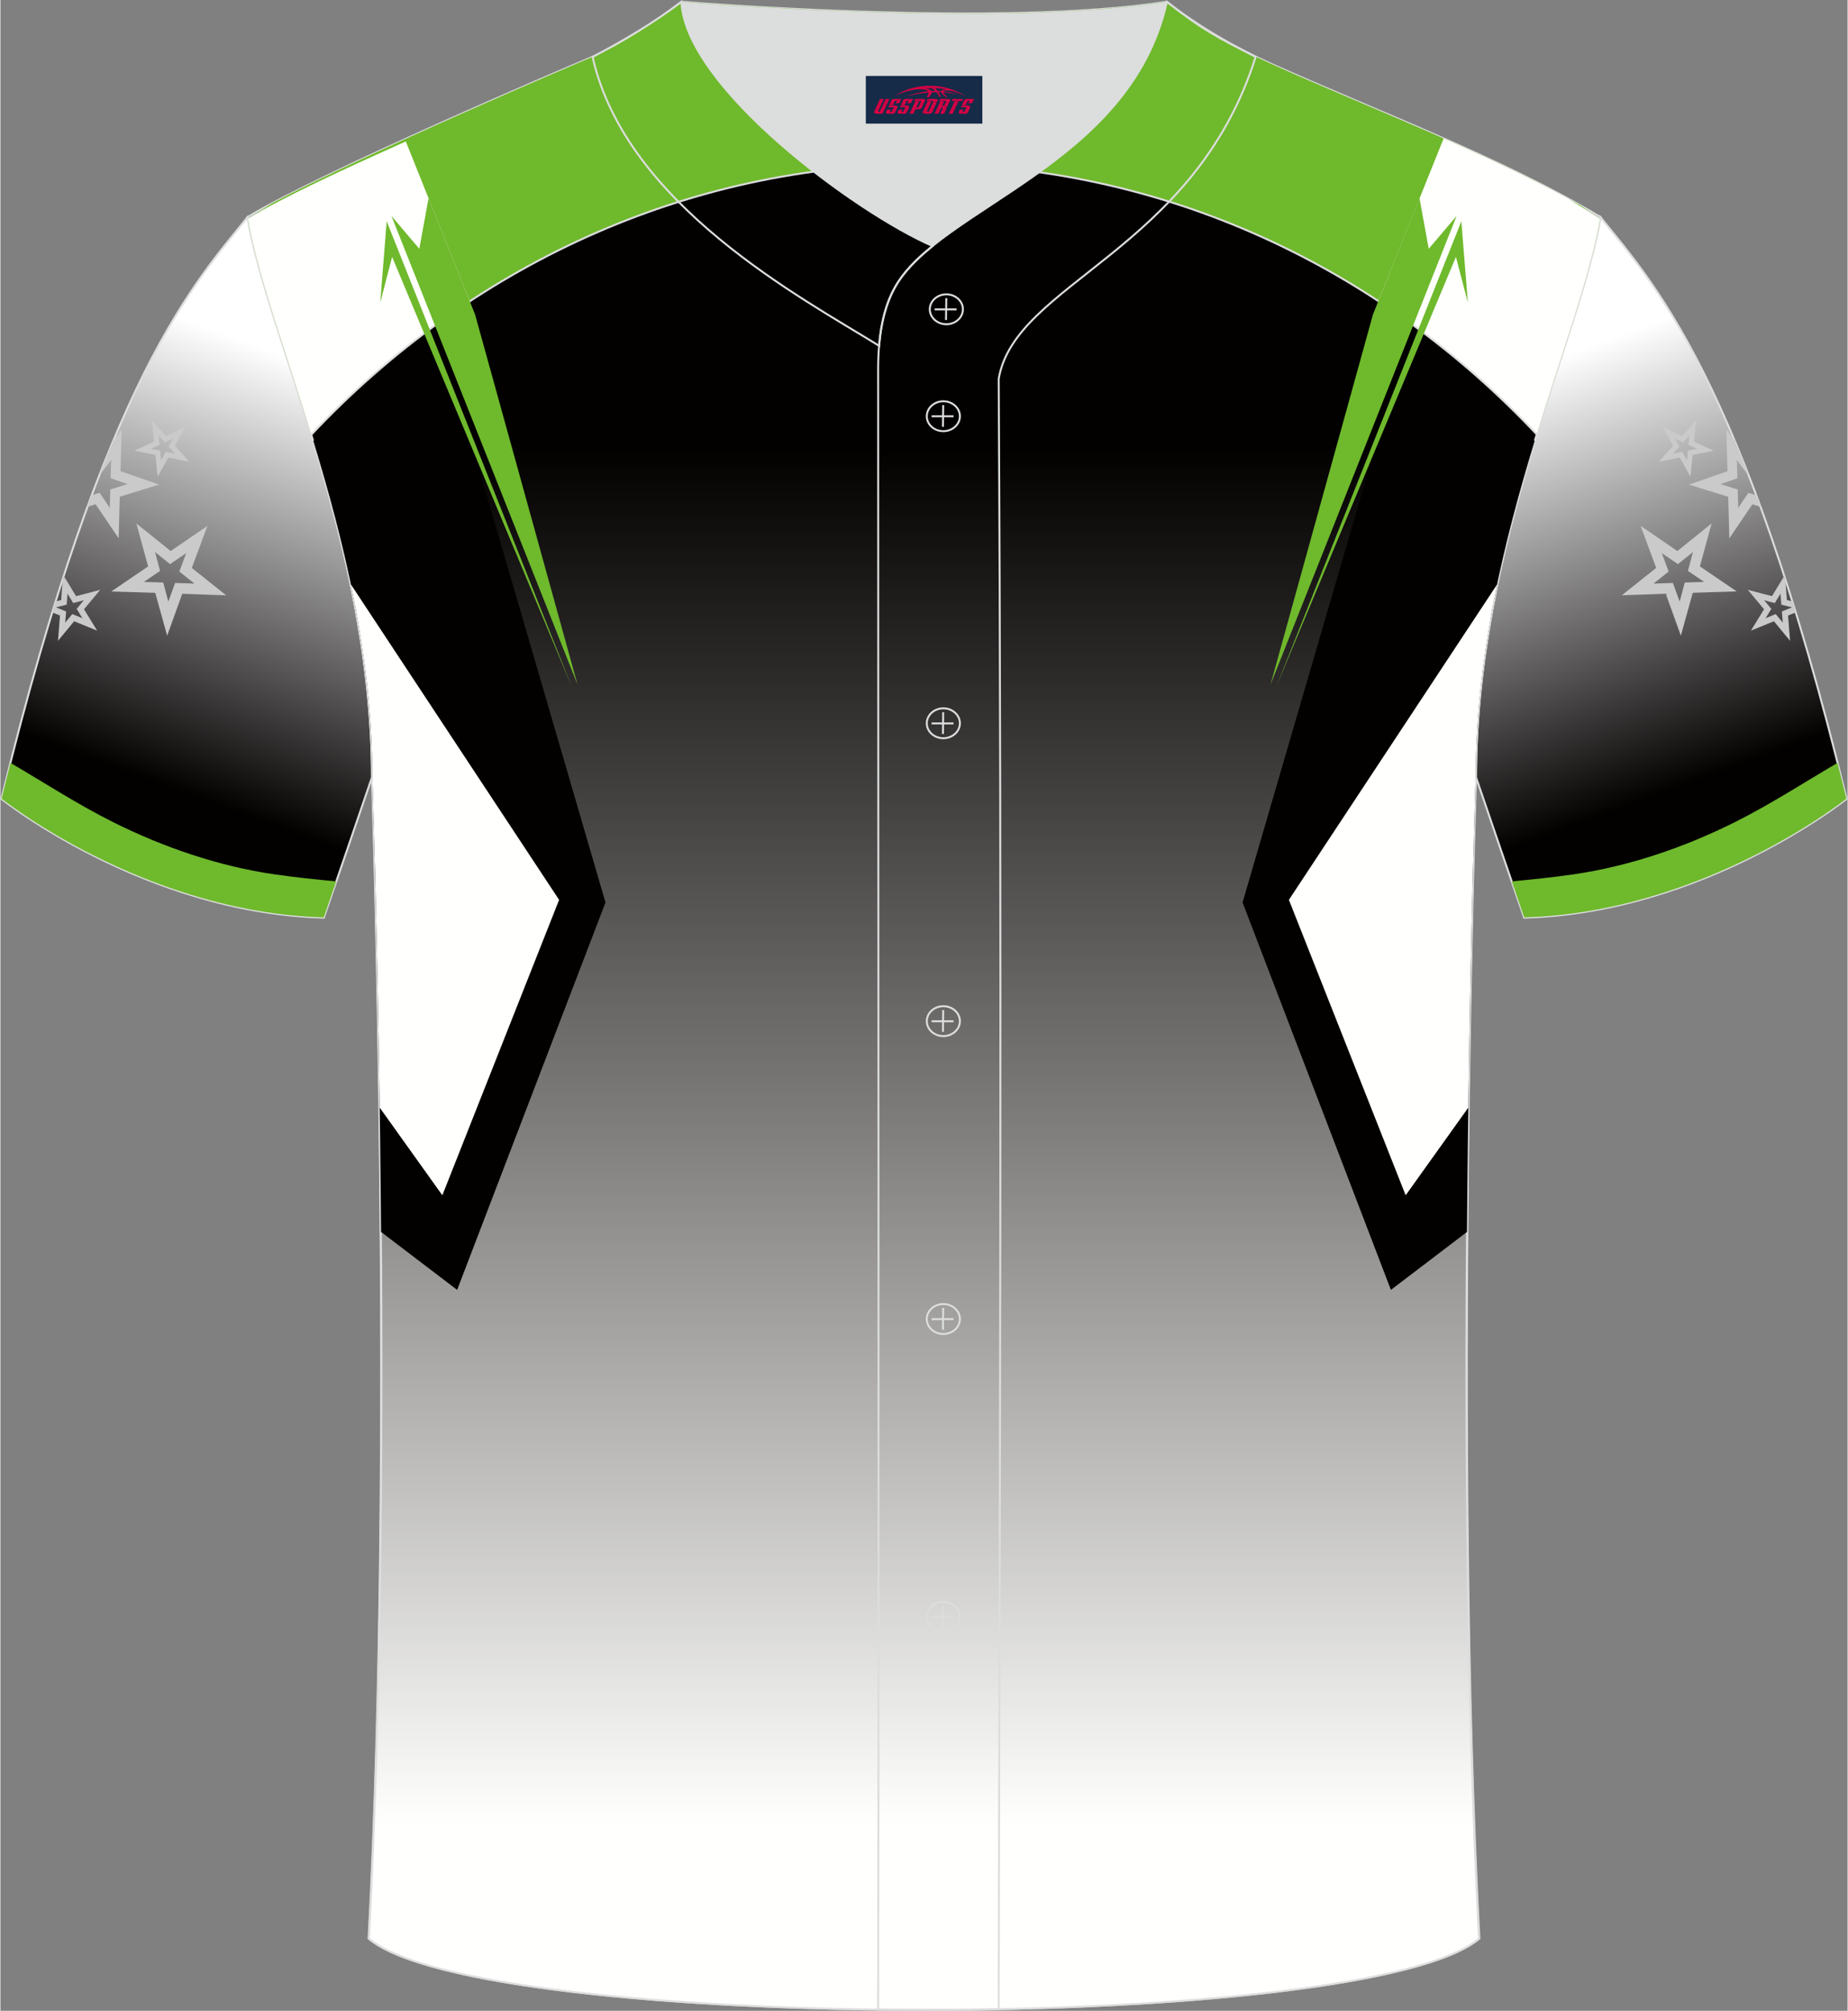 <?xml version="1.0" encoding="utf-8"?>
<!-- Generator: Adobe Illustrator 24.0.1, SVG Export Plug-In . SVG Version: 6.00 Build 0)  -->
<svg xmlns="http://www.w3.org/2000/svg" xmlns:xlink="http://www.w3.org/1999/xlink" version="1.1" id="_x37C_" x="0px" y="0px" width="380.86px" height="414.34px" viewBox="0 0 380.45 414.08" enable-background="new 0 0 380.45 414.08" xml:space="preserve">
<rect x="0" y="0" width="380.45" height="414.08" fill="#808080" stroke="none"/>
<linearGradient id="SVGID_1_" gradientUnits="userSpaceOnUse" x1="-466.446" y1="76.593" x2="-497.829" y2="162.73" gradientTransform="matrix(-1 0 0 1 -153.797 0)">
	<stop offset="0" style="stop-color:#FFFFFF"/>
	<stop offset="1" style="stop-color:#030000"/>
</linearGradient>
<path fill-rule="evenodd" clip-rule="evenodd" fill="url(#SVGID_1_)" stroke="#DCDDDD" stroke-width="0.401" stroke-miterlimit="22.926" d="  M329.57,44.74c10.27,12.84,29.43,32.51,50.66,119.77c0,0-29.26,23.43-66.39,24.46c0,0-7.19-20.87-9.92-28.92  C303.92,112.14,325.28,69.56,329.57,44.74z"/>
<g>
	<path fill-rule="evenodd" clip-rule="evenodd" fill="#CACACB" d="M348.61,113.67l-2.5,2.01l-0.6,0.49l-0.65-0.45l-2.68-1.83   l1.14,3.07l0.28,0.74l-0.61,0.48l-2.51,2l3.21-0.11l0.78-0.03l0.27,0.75l1.13,3.07l0.84-3.14l0.2-0.76l0.78-0.03l3.21-0.1   l-2.68-1.82l-0.65-0.45l0.2-0.76L348.61,113.67L348.61,113.67z M345.38,113.47l4.48-3.6l2.59-2.08l-0.89,3.23l-1.53,5.61l4.81,3.27   l2.77,1.89l-3.31,0.1l-5.74,0.18l-2.45,8.83l-3.11-8.64l-5.74,0.21l-3.31,0.11l2.59-2.06l4.49-3.58l-2.04-5.49l-1.17-3.16   l2.77,1.89L345.38,113.47z"/>
	<path fill-rule="evenodd" clip-rule="evenodd" fill="#CACACB" d="M347.9,89.62l-1.05,1.17l-0.26,0.29l-0.35-0.16l-1.43-0.67   l0.79,1.38l0.19,0.34l-0.26,0.29l-1.05,1.16l1.54-0.31l0.37-0.08l0.19,0.34l0.78,1.39l0.16-1.59l0.04-0.38l0.37-0.07l1.53-0.3   l-1.43-0.66l-0.35-0.16l0.04-0.39L347.9,89.62L347.9,89.62z M346.33,89.79l1.87-2.09l1.08-1.2l-0.17,1.63l-0.3,2.82l2.56,1.18   l1.48,0.68l-1.58,0.31l-2.74,0.55l-0.29,2.82l-0.16,1.63l-0.81-1.43l-1.39-2.49l-2.74,0.55l-1.58,0.32l1.08-1.2l1.88-2.08   l-1.4-2.48l-0.81-1.43l1.47,0.69L346.33,89.79z"/>
	<path fill-rule="evenodd" clip-rule="evenodd" fill="#CACACB" d="M360,97.69l-0.11,0.04l-0.44-0.59l-1.81-2.43l0.09,3.03l0.02,0.74   l-0.68,0.24l-2.81,0.97l2.86,0.89l0.7,0.22l0.02,0.74l0.08,3.03l1.68-2.48l0.41-0.61l0.7,0.22l0.95,0.3   c0.29,0.79,0.59,1.59,0.88,2.39l-1.7-0.54l-3.01,4.45l-1.74,2.57l-0.08-3.14l-0.14-5.43l-5.14-1.59l-2.96-0.92l2.91-1.01l5.04-1.75   l-0.16-5.44l-0.09-3.14l1.79,2.39C358.15,93.01,359.07,95.29,360,97.69z"/>
	<path fill-rule="evenodd" clip-rule="evenodd" fill="#CACACB" d="M366.64,122.24l-0.95,1.56l-0.23,0.38l-0.42-0.11l-1.77-0.46   l1.18,1.42l0.29,0.34l-0.23,0.38l-0.95,1.56l1.68-0.69l0.4-0.17l0.28,0.34l1.18,1.42l-0.15-1.84l-0.04-0.45l0.41-0.17l1.68-0.68   l-1.77-0.45l-0.43-0.11l-0.03-0.44L366.64,122.24L366.64,122.24z M367.41,118.6c0.07,0.22,0.14,0.43,0.21,0.66l0.08,1l0.24,3.3   l1.14,0.29c0.23,0.75,0.47,1.5,0.7,2.26l-1.59,0.64l0.26,3.3l0.15,1.9l-1.22-1.47l-2.1-2.55l-3.01,1.23l-1.73,0.7l0.99-1.61   l1.71-2.79l-2.12-2.54l-1.22-1.46l1.82,0.48l3.16,0.82l1.7-2.8L367.41,118.6z"/>
</g>
<linearGradient id="SVGID_2_" gradientUnits="userSpaceOnUse" x1="67.801" y1="76.593" x2="36.418" y2="162.73">
	<stop offset="0" style="stop-color:#FFFFFF"/>
	<stop offset="1" style="stop-color:#030000"/>
</linearGradient>
<path fill-rule="evenodd" clip-rule="evenodd" fill="url(#SVGID_2_)" stroke="#DCDDDD" stroke-width="0.401" stroke-miterlimit="22.926" d="  M50.88,44.74C40.61,57.57,21.45,77.25,0.22,164.51c0,0,29.26,23.43,66.39,24.46c0,0,7.19-20.87,9.92-28.92  C76.53,112.14,55.17,69.56,50.88,44.74z"/>
<g>
	<path fill-rule="evenodd" clip-rule="evenodd" fill="#CACACB" d="M31.84,113.67l2.5,2.01l0.6,0.49l0.65-0.45l2.68-1.83l-1.14,3.07   l-0.28,0.74l0.61,0.48l2.51,2l-3.21-0.11l-0.78-0.03l-0.27,0.75l-1.13,3.07l-0.84-3.14l-0.2-0.76l-0.78-0.03l-3.21-0.1l2.68-1.82   l0.65-0.45l-0.2-0.76L31.84,113.67L31.84,113.67z M35.07,113.47l-4.48-3.6L28,107.8l0.89,3.23l1.53,5.61l-4.81,3.27l-2.77,1.89   l3.31,0.1l5.74,0.18l2.45,8.83l3.11-8.64l5.74,0.21l3.31,0.11l-2.59-2.06l-4.49-3.58l2.04-5.49l1.17-3.16l-2.77,1.89L35.07,113.47z   "/>
	<path fill-rule="evenodd" clip-rule="evenodd" fill="#CACACB" d="M32.55,89.62l1.05,1.17l0.26,0.29l0.35-0.16l1.43-0.67l-0.79,1.38   l-0.19,0.34l0.26,0.29l1.05,1.16l-1.54-0.31l-0.37-0.08l-0.19,0.34l-0.78,1.39l-0.16-1.59l-0.04-0.38l-0.37-0.07l-1.53-0.3   l1.43-0.66l0.35-0.16l-0.04-0.39L32.55,89.62L32.55,89.62z M34.12,89.79l-1.87-2.09l-1.08-1.2l0.17,1.63l0.3,2.82l-2.56,1.18   l-1.47,0.68l1.58,0.31l2.74,0.55l0.29,2.82l0.16,1.63l0.81-1.43l1.39-2.49l2.74,0.55l1.58,0.32l-1.08-1.2l-1.88-2.08l1.4-2.48   l0.81-1.43l-1.47,0.69L34.12,89.79z"/>
	<path fill-rule="evenodd" clip-rule="evenodd" fill="#CACACB" d="M20.45,97.69l0.11,0.04L21,97.13l1.81-2.43l-0.09,3.03l-0.02,0.74   l0.68,0.24l2.81,0.97l-2.86,0.89l-0.7,0.22l-0.02,0.74l-0.08,3.03l-1.68-2.48l-0.41-0.61l-0.7,0.22l-0.95,0.3   c-0.29,0.79-0.59,1.59-0.88,2.39l1.7-0.54l3.01,4.45l1.74,2.57l0.08-3.14l0.14-5.43l5.14-1.59l2.96-0.92l-2.91-1.01l-5.04-1.75   l0.16-5.44L25,88.44l-1.79,2.39C22.3,93.01,21.38,95.29,20.45,97.69z"/>
	<path fill-rule="evenodd" clip-rule="evenodd" fill="#CACACB" d="M13.81,122.24l0.95,1.56l0.23,0.38l0.42-0.11l1.77-0.46L16,125.03   l-0.29,0.34l0.23,0.38l0.95,1.56l-1.68-0.69l-0.4-0.17l-0.28,0.34l-1.18,1.42l0.15-1.84l0.04-0.45l-0.41-0.17l-1.68-0.68l1.77-0.45   l0.43-0.11l0.03-0.44L13.81,122.24L13.81,122.24z M13.04,118.6c-0.07,0.22-0.14,0.43-0.21,0.66l-0.07,1l-0.24,3.3l-1.14,0.29   c-0.23,0.75-0.47,1.5-0.7,2.26l1.59,0.64l-0.26,3.3l-0.15,1.9l1.22-1.47l2.1-2.55l3.01,1.23l1.73,0.7l-0.99-1.61l-1.71-2.79   l2.12-2.54l1.22-1.46l-1.82,0.48l-3.16,0.82l-1.7-2.8L13.04,118.6z"/>
</g>
<path fill-rule="evenodd" clip-rule="evenodd" fill="none" stroke="#DCDDDD" stroke-width="0.401" stroke-miterlimit="22.926" d="  M75.83,399.19c5.39-101.63,0.7-239.16,0.7-239.16c0-47.92-21.37-90.49-25.65-115.31c15.8-9.54,66.87-31.23,71.06-33.01  c6.39-2.7,12.78-7.18,18.32-11.34c0,0,65.56,5.42,99.99,0c6.46,5.04,13.94,9.39,21.45,12.77c21.89,9.83,48.14,19.66,67.88,31.58  c-4.3,24.82-25.66,67.4-25.66,115.31c0,0-4.69,137.52,0.7,239.16C281.42,418.76,99.04,418.76,75.83,399.19z"/>
<path fill-rule="evenodd" clip-rule="evenodd" fill="#6FB92C" d="M75.91,399.2c5.39-101.55,0.7-238.98,0.7-238.98  c0-47.88-21.35-90.42-25.64-115.23c1.45-0.88,3.17-1.95,5.08-3.18c19.6-10.44,62.08-28.49,65.89-30.1  c6.39-2.7,12.78-7.19,18.32-11.34c0,0,65.56,5.42,99.99,0c6.46,5.04,13.94,9.39,21.45,12.77c20.42,9.18,44.64,18.35,63.83,29.22  c1.34,0.97,2.66,1.85,3.95,2.63c-4.3,24.8-25.64,67.35-25.64,115.23c0,0-4.69,137.42,0.7,238.98c-9.03,7.62-42.22,12.27-80.73,13.95  l-1.35,0.06c-20.99,0.87-43.48,0.87-64.47,0l-1.34-0.05C118.14,411.47,84.95,406.82,75.91,399.2z"/>
<path fill-rule="evenodd" clip-rule="evenodd" fill="#FFFFFD" d="M83.5,29.13l14.27,35.65l-8.26,24.99l-17.28,4.59  c0,0-2.28,1.2-5.82,3.07C60.28,76.21,53.24,58.13,50.97,45C58.18,40.66,70.36,34.99,83.5,29.13z"/>
<path fill-rule="evenodd" clip-rule="evenodd" fill="#FFFFFD" d="M297.25,28.51l-14.57,36.27l8.26,24.99l17.28,4.59  c0,0,2.28,1.2,5.82,3.07c6.13-21.21,13.18-39.3,15.44-52.43c-1.94-1.18-4.19-2.61-6.69-4.17C314.83,36.5,306.12,32.43,297.25,28.51z  "/>
<linearGradient id="SVGID_3_" gradientUnits="userSpaceOnUse" x1="190.245" y1="92.242" x2="190.245" y2="375.678">
	<stop offset="0" style="stop-color:#030000"/>
	<stop offset="1" style="stop-color:#FFFFFD"/>
</linearGradient>
<path fill-rule="evenodd" clip-rule="evenodd" fill="url(#SVGID_3_)" stroke="#DCDDDD" stroke-width="0.401" stroke-miterlimit="22.926" d="  M190.28,33.82c49.22,0,93.8,21.24,126.15,55.63c-6.38,20.76-12.59,45-12.59,70.8c0,0-4.69,137.42,0.7,238.98  c-9.06,7.64-42.39,12.29-81.02,13.96l-0.22,0.01c-10.75,0.46-21.92,0.69-33.08,0.69c-1.6,0-3.21-0.01-4.82-0.02  c-9.04-0.05-18.04-0.26-26.79-0.62l-2.54-0.11c-38.27-1.7-71.18-6.34-80.18-13.92c5.39-101.55,0.7-238.98,0.7-238.98  c0-25.76-6.18-49.98-12.56-70.72C96.42,55.1,141.02,33.82,190.28,33.82z"/>
<path fill-rule="evenodd" clip-rule="evenodd" fill="#030000" d="M78.4,253.69l15.67,11.93l30.55-79.78L91.3,71.58L64.45,90.79  c6.23,20.45,12.17,44.2,12.17,69.43C76.61,160.24,77.99,200.58,78.4,253.69z"/>
<path fill-rule="evenodd" clip-rule="evenodd" fill="#FFFFFD" d="M72.17,120.32l42.9,64.98l-24.05,60.84l-12.9-18.05  c-0.55-39.94-1.51-67.85-1.51-67.85C76.61,146.38,74.82,132.98,72.17,120.32z"/>
<polygon fill-rule="evenodd" clip-rule="evenodd" fill="#6FB92C" points="80.53,44.46 118.87,141 97.77,64.78 88.18,40.82   86.28,51.23 "/>
<path fill-rule="evenodd" clip-rule="evenodd" fill="#030000" d="M302.06,253.69l-15.67,11.93l-30.55-79.78l33.31-114.27L316,90.79  c-6.23,20.45-12.17,44.2-12.17,69.43C303.84,160.24,302.47,200.58,302.06,253.69z"/>
<path fill-rule="evenodd" clip-rule="evenodd" fill="#FFFFFD" d="M308.28,120.32l-42.9,64.98l24.05,60.84l12.9-18.05  c0.55-39.94,1.51-67.85,1.51-67.85C303.85,146.38,305.64,132.98,308.28,120.32z"/>
<polygon fill-rule="evenodd" clip-rule="evenodd" fill="#6FB92C" points="117.76,141.62 79.56,45.56 78.23,62.3 80.68,52.91 "/>
<polygon fill-rule="evenodd" clip-rule="evenodd" fill="#6FB92C" points="299.93,44.46 261.59,141 282.69,64.78 292.28,40.82   294.18,51.23 "/>
<polygon fill-rule="evenodd" clip-rule="evenodd" fill="#6FB92C" points="262.7,141.62 300.9,45.56 302.24,62.3 299.78,52.91 "/>
<path fill-rule="evenodd" clip-rule="evenodd" fill="#6FB92C" d="M23.15,169.27c-7.21-3.61-14.1-8.08-21.07-12.17  c-0.6,2.41-1.21,4.86-1.83,7.37c0,0,29.24,23.42,66.35,24.44c0,0,1.07-3.12,2.55-7.41c-4.22-0.4-8.56-0.85-12.72-1.45  C44.86,178.36,33.56,174.47,23.15,169.27z"/>
<path fill-rule="evenodd" clip-rule="evenodd" fill="none" stroke="#DCDDDD" stroke-width="0.401" stroke-miterlimit="22.926" d="  M140.26,0.39c-5.89,4.42-11.78,7.9-18.29,11.33c6.83,30.51,43.24,49.73,59.01,59.49c0.43-5.17,1.57-9,3.21-11.94  c1.67-3.07,4.41-5.86,7.8-8.61C176.19,43.81,141.14,18.02,140.26,0.39z"/>
<path fill-rule="evenodd" clip-rule="evenodd" fill="#DCDDDD" d="M191.99,50.66c14.81-11.98,42.14-22.83,48.25-50.27  c-34.43,5.42-99.99,0-99.99,0C141.14,18.02,176.2,43.82,191.99,50.66z"/>
<path fill-rule="evenodd" clip-rule="evenodd" fill="none" stroke="#DCDDDD" stroke-width="0.401" stroke-miterlimit="22.926" d="  M258.53,11.72c-7.75-3.99-10.64-5.36-18.29-11.33c-7.51,33.73-47.07,42.4-56.06,58.88c-2.05,3.7-3.32,8.77-3.4,16.13  c0,112.84,0.19,225.57,0,338.41c8.37,0,16.45,0.13,24.82-0.03c0.26-111.84,0.66-223.91,0.01-335.74  C208.9,58.22,245.85,51.86,258.53,11.72z"/>
<g>
	<g>
		
			<path fill-rule="evenodd" clip-rule="evenodd" fill="none" stroke="#DCDDDD" stroke-width="0.401" stroke-miterlimit="22.926" d="    M194.83,66.77c1.87,0,3.41-1.38,3.41-3.08c0-1.7-1.54-3.08-3.41-3.08c-1.87,0-3.41,1.38-3.41,3.08    C191.42,65.4,192.96,66.77,194.83,66.77z"/>
		
			<line fill-rule="evenodd" clip-rule="evenodd" fill="none" stroke="#DCDDDD" stroke-width="0.401" stroke-miterlimit="22.926" x1="194.82" y1="61.4" x2="194.76" y2="65.89"/>
		
			<line fill-rule="evenodd" clip-rule="evenodd" fill="none" stroke="#DCDDDD" stroke-width="0.401" stroke-miterlimit="22.926" x1="192.41" y1="63.71" x2="196.94" y2="63.71"/>
	</g>
	<g>
		
			<path fill-rule="evenodd" clip-rule="evenodd" fill="none" stroke="#DCDDDD" stroke-width="0.401" stroke-miterlimit="22.926" d="    M194.21,88.79c1.87,0,3.41-1.38,3.41-3.08c0-1.69-1.54-3.08-3.41-3.08c-1.87,0-3.41,1.38-3.41,3.08    C190.79,87.41,192.32,88.79,194.21,88.79z"/>
		
			<line fill-rule="evenodd" clip-rule="evenodd" fill="none" stroke="#DCDDDD" stroke-width="0.401" stroke-miterlimit="22.926" x1="194.18" y1="83.42" x2="194.13" y2="87.9"/>
		
			<line fill-rule="evenodd" clip-rule="evenodd" fill="none" stroke="#DCDDDD" stroke-width="0.401" stroke-miterlimit="22.926" x1="191.79" y1="85.72" x2="196.31" y2="85.72"/>
	</g>
	<g>
		
			<path fill-rule="evenodd" clip-rule="evenodd" fill="none" stroke="#DCDDDD" stroke-width="0.401" stroke-miterlimit="22.926" d="    M194.21,152.02c1.87,0,3.41-1.38,3.41-3.08c0-1.69-1.54-3.08-3.41-3.08c-1.87,0-3.41,1.38-3.41,3.08    C190.79,150.64,192.32,152.02,194.21,152.02z"/>
		
			<line fill-rule="evenodd" clip-rule="evenodd" fill="none" stroke="#DCDDDD" stroke-width="0.401" stroke-miterlimit="22.926" x1="194.18" y1="146.66" x2="194.13" y2="151.14"/>
		
			<line fill-rule="evenodd" clip-rule="evenodd" fill="none" stroke="#DCDDDD" stroke-width="0.401" stroke-miterlimit="22.926" x1="191.79" y1="148.97" x2="196.31" y2="148.97"/>
	</g>
	<g>
		
			<path fill-rule="evenodd" clip-rule="evenodd" fill="none" stroke="#DCDDDD" stroke-width="0.401" stroke-miterlimit="22.926" d="    M194.21,213.36c1.87,0,3.41-1.38,3.41-3.08c0-1.69-1.54-3.08-3.41-3.08c-1.87,0-3.41,1.38-3.41,3.08    C190.8,211.98,192.32,213.36,194.21,213.36z"/>
		
			<line fill-rule="evenodd" clip-rule="evenodd" fill="none" stroke="#DCDDDD" stroke-width="0.401" stroke-miterlimit="22.926" x1="194.18" y1="208" x2="194.13" y2="212.48"/>
		
			<line fill-rule="evenodd" clip-rule="evenodd" fill="none" stroke="#DCDDDD" stroke-width="0.401" stroke-miterlimit="22.926" x1="191.79" y1="210.3" x2="196.31" y2="210.3"/>
	</g>
	<g>
		
			<path fill-rule="evenodd" clip-rule="evenodd" fill="none" stroke="#DCDDDD" stroke-width="0.401" stroke-miterlimit="22.926" d="    M194.21,274.7c1.87,0,3.41-1.37,3.41-3.08c0-1.69-1.54-3.08-3.41-3.08c-1.87,0-3.41,1.37-3.41,3.08    C190.79,273.31,192.32,274.7,194.21,274.7z"/>
		
			<line fill-rule="evenodd" clip-rule="evenodd" fill="none" stroke="#DCDDDD" stroke-width="0.401" stroke-miterlimit="22.926" x1="194.18" y1="269.33" x2="194.13" y2="273.82"/>
		
			<line fill-rule="evenodd" clip-rule="evenodd" fill="none" stroke="#DCDDDD" stroke-width="0.401" stroke-miterlimit="22.926" x1="191.79" y1="271.64" x2="196.31" y2="271.64"/>
	</g>
	<g>
		
			<path fill-rule="evenodd" clip-rule="evenodd" fill="none" stroke="#DCDDDD" stroke-width="0.401" stroke-miterlimit="22.926" d="    M194.21,336.03c1.87,0,3.41-1.38,3.41-3.08c0-1.69-1.54-3.08-3.41-3.08c-1.87,0-3.41,1.38-3.41,3.08    C190.79,334.65,192.32,336.03,194.21,336.03z"/>
		
			<line fill-rule="evenodd" clip-rule="evenodd" fill="none" stroke="#DCDDDD" stroke-width="0.401" stroke-miterlimit="22.926" x1="194.18" y1="330.67" x2="194.13" y2="335.16"/>
		
			<line fill-rule="evenodd" clip-rule="evenodd" fill="none" stroke="#DCDDDD" stroke-width="0.401" stroke-miterlimit="22.926" x1="191.79" y1="332.98" x2="196.31" y2="332.98"/>
	</g>
</g>
<path fill-rule="evenodd" clip-rule="evenodd" fill="#6FB92C" d="M357.3,169.27c7.21-3.61,14.1-8.08,21.07-12.17  c0.6,2.41,1.21,4.86,1.83,7.37c0,0-29.24,23.42-66.35,24.44c0,0-1.07-3.12-2.55-7.41c4.22-0.4,8.56-0.85,12.72-1.45  C335.59,178.36,346.89,174.47,357.3,169.27z"/>

<g id="tag_logo">
	<rect y="15.64" fill="#162B48" width="24" height="9.818" x="178.24"/>
	<g>
		<path fill="#D30044" d="M194.2,18.83l0.005-0.011c0.131-0.311,1.085-0.262,2.351,0.071c0.715,0.24,1.44,0.54,2.193,0.9    c-0.218-0.147-0.447-0.289-0.682-0.42l0.011,0.005l-0.011-0.005c-1.478-0.845-3.218-1.418-5.1-1.62    c-1.282-0.115-1.658-0.082-2.411-0.055c-2.449,0.142-4.68,0.905-6.458,2.095c1.26-0.638,2.722-1.075,4.195-1.336    c1.467-0.18,2.476-0.033,2.771,0.344c-1.691,0.175-3.469,0.633-4.555,1.075c1.156-0.338,2.967-0.665,4.647-0.813    c0.016,0.251-0.115,0.567-0.415,0.96h0.475c0.376-0.382,0.584-0.725,0.595-1.004c0.333-0.022,0.66-0.033,0.971-0.033    C193.03,19.27,193.24,19.62,193.44,20.01h0.262c-0.125-0.344-0.295-0.687-0.518-1.036c0.207,0,0.393,0.005,0.567,0.011    c0.104,0.267,0.496,0.66,1.058,1.025h0.245c-0.442-0.365-0.753-0.753-0.835-1.004c1.047,0.065,1.696,0.224,2.885,0.513    C196.02,19.09,195.28,18.92,194.2,18.83z M191.76,18.74c-0.164-0.295-0.655-0.485-1.402-0.551    c0.464-0.033,0.922-0.055,1.364-0.055c0.311,0.147,0.589,0.344,0.84,0.589C192.3,18.72,192.03,18.73,191.76,18.74z M193.74,18.79c-0.224-0.016-0.458-0.027-0.715-0.044c-0.147-0.202-0.311-0.398-0.502-0.6c0.082,0,0.164,0.005,0.24,0.011    c0.72,0.033,1.429,0.125,2.138,0.273C194.23,18.39,193.85,18.55,193.74,18.79z"/>
		<path fill="#D30044" d="M181.16,20.37L179.99,22.92C179.81,23.29,180.08,23.43,180.56,23.43l0.873,0.005    c0.115,0,0.251-0.049,0.327-0.175l1.342-2.891H182.32L181.1,23H180.93c-0.147,0-0.185-0.033-0.147-0.125l1.156-2.504H181.16L181.16,20.37z M183.02,21.72h1.271c0.36,0,0.584,0.125,0.442,0.425L184.26,23.18C184.16,23.4,183.89,23.43,183.66,23.43H182.74c-0.267,0-0.442-0.136-0.349-0.333l0.235-0.513h0.742L183.19,22.96C183.17,23.01,183.21,23.02,183.27,23.02h0.18    c0.082,0,0.125-0.016,0.147-0.071l0.376-0.813c0.011-0.022,0.011-0.044-0.055-0.044H182.85L183.02,21.72L183.02,21.72z M183.84,21.65h-0.78l0.475-1.025c0.098-0.218,0.338-0.256,0.578-0.256H185.56L185.17,21.21L184.39,21.33l0.262-0.562H184.36c-0.082,0-0.12,0.016-0.147,0.071L183.84,21.65L183.84,21.65z M185.43,21.72L185.26,22.09h1.069c0.06,0,0.06,0.016,0.049,0.044    L186,22.95C185.98,23,185.94,23.02,185.86,23.02H185.68c-0.055,0-0.104-0.011-0.082-0.06l0.175-0.376H185.03L184.8,23.1C184.7,23.29,184.88,23.43,185.15,23.43h0.916c0.24,0,0.502-0.033,0.605-0.251l0.475-1.031c0.142-0.3-0.082-0.425-0.442-0.425H185.43L185.43,21.72z M186.24,21.65l0.371-0.818c0.022-0.055,0.06-0.071,0.147-0.071h0.295L186.79,21.32l0.791-0.115l0.387-0.845H186.52c-0.24,0-0.48,0.038-0.578,0.256L185.47,21.65L186.24,21.65L186.24,21.65z M188.64,22.11h0.278c0.087,0,0.153-0.022,0.202-0.115    l0.496-1.075c0.033-0.076-0.011-0.12-0.125-0.12H188.09l0.431-0.431h1.522c0.355,0,0.485,0.153,0.393,0.355l-0.676,1.445    c-0.06,0.125-0.175,0.333-0.644,0.327l-0.649-0.005L188.03,23.43H187.25l1.178-2.558h0.785L188.64,22.11L188.64,22.11z     M191.23,22.92c-0.022,0.049-0.06,0.076-0.142,0.076h-0.191c-0.082,0-0.109-0.027-0.082-0.076l0.944-2.051h-0.785l-0.987,2.138    c-0.125,0.273,0.115,0.415,0.453,0.415h0.72c0.327,0,0.649-0.071,0.769-0.322l1.085-2.384c0.093-0.202-0.06-0.355-0.415-0.355    h-1.533l-0.431,0.431h1.38c0.115,0,0.164,0.033,0.131,0.104L191.23,22.92L191.23,22.92z M193.95,21.79h0.278    c0.087,0,0.158-0.022,0.202-0.115l0.344-0.753c0.033-0.076-0.011-0.12-0.125-0.12h-1.402l0.425-0.431h1.527    c0.355,0,0.485,0.153,0.393,0.355l-0.529,1.124c-0.044,0.093-0.147,0.18-0.393,0.18c0.224,0.011,0.256,0.158,0.175,0.327    l-0.496,1.075h-0.785l0.54-1.167c0.022-0.055-0.005-0.087-0.104-0.087h-0.235L193.18,23.43h-0.785l1.178-2.558h0.785L193.95,21.79L193.95,21.79z M196.52,20.88L195.34,23.43h0.785l1.184-2.558H196.52L196.52,20.88z M198.03,20.81l0.202-0.431h-2.1l-0.295,0.431    H198.03L198.03,20.81z M198.01,21.72h1.271c0.36,0,0.584,0.125,0.442,0.425l-0.475,1.031c-0.104,0.218-0.371,0.251-0.605,0.251    h-0.916c-0.267,0-0.442-0.136-0.349-0.333l0.235-0.513h0.742L198.18,22.96c-0.022,0.049,0.022,0.06,0.082,0.06h0.18    c0.082,0,0.125-0.016,0.147-0.071l0.376-0.813c0.011-0.022,0.011-0.044-0.049-0.044h-1.069L198.01,21.72L198.01,21.72z     M198.82,21.65H198.04l0.475-1.025c0.098-0.218,0.338-0.256,0.578-0.256h1.451l-0.387,0.845l-0.791,0.115l0.262-0.562h-0.295    c-0.082,0-0.12,0.016-0.147,0.071L198.82,21.65z"/>
	</g>
</g>
</svg>